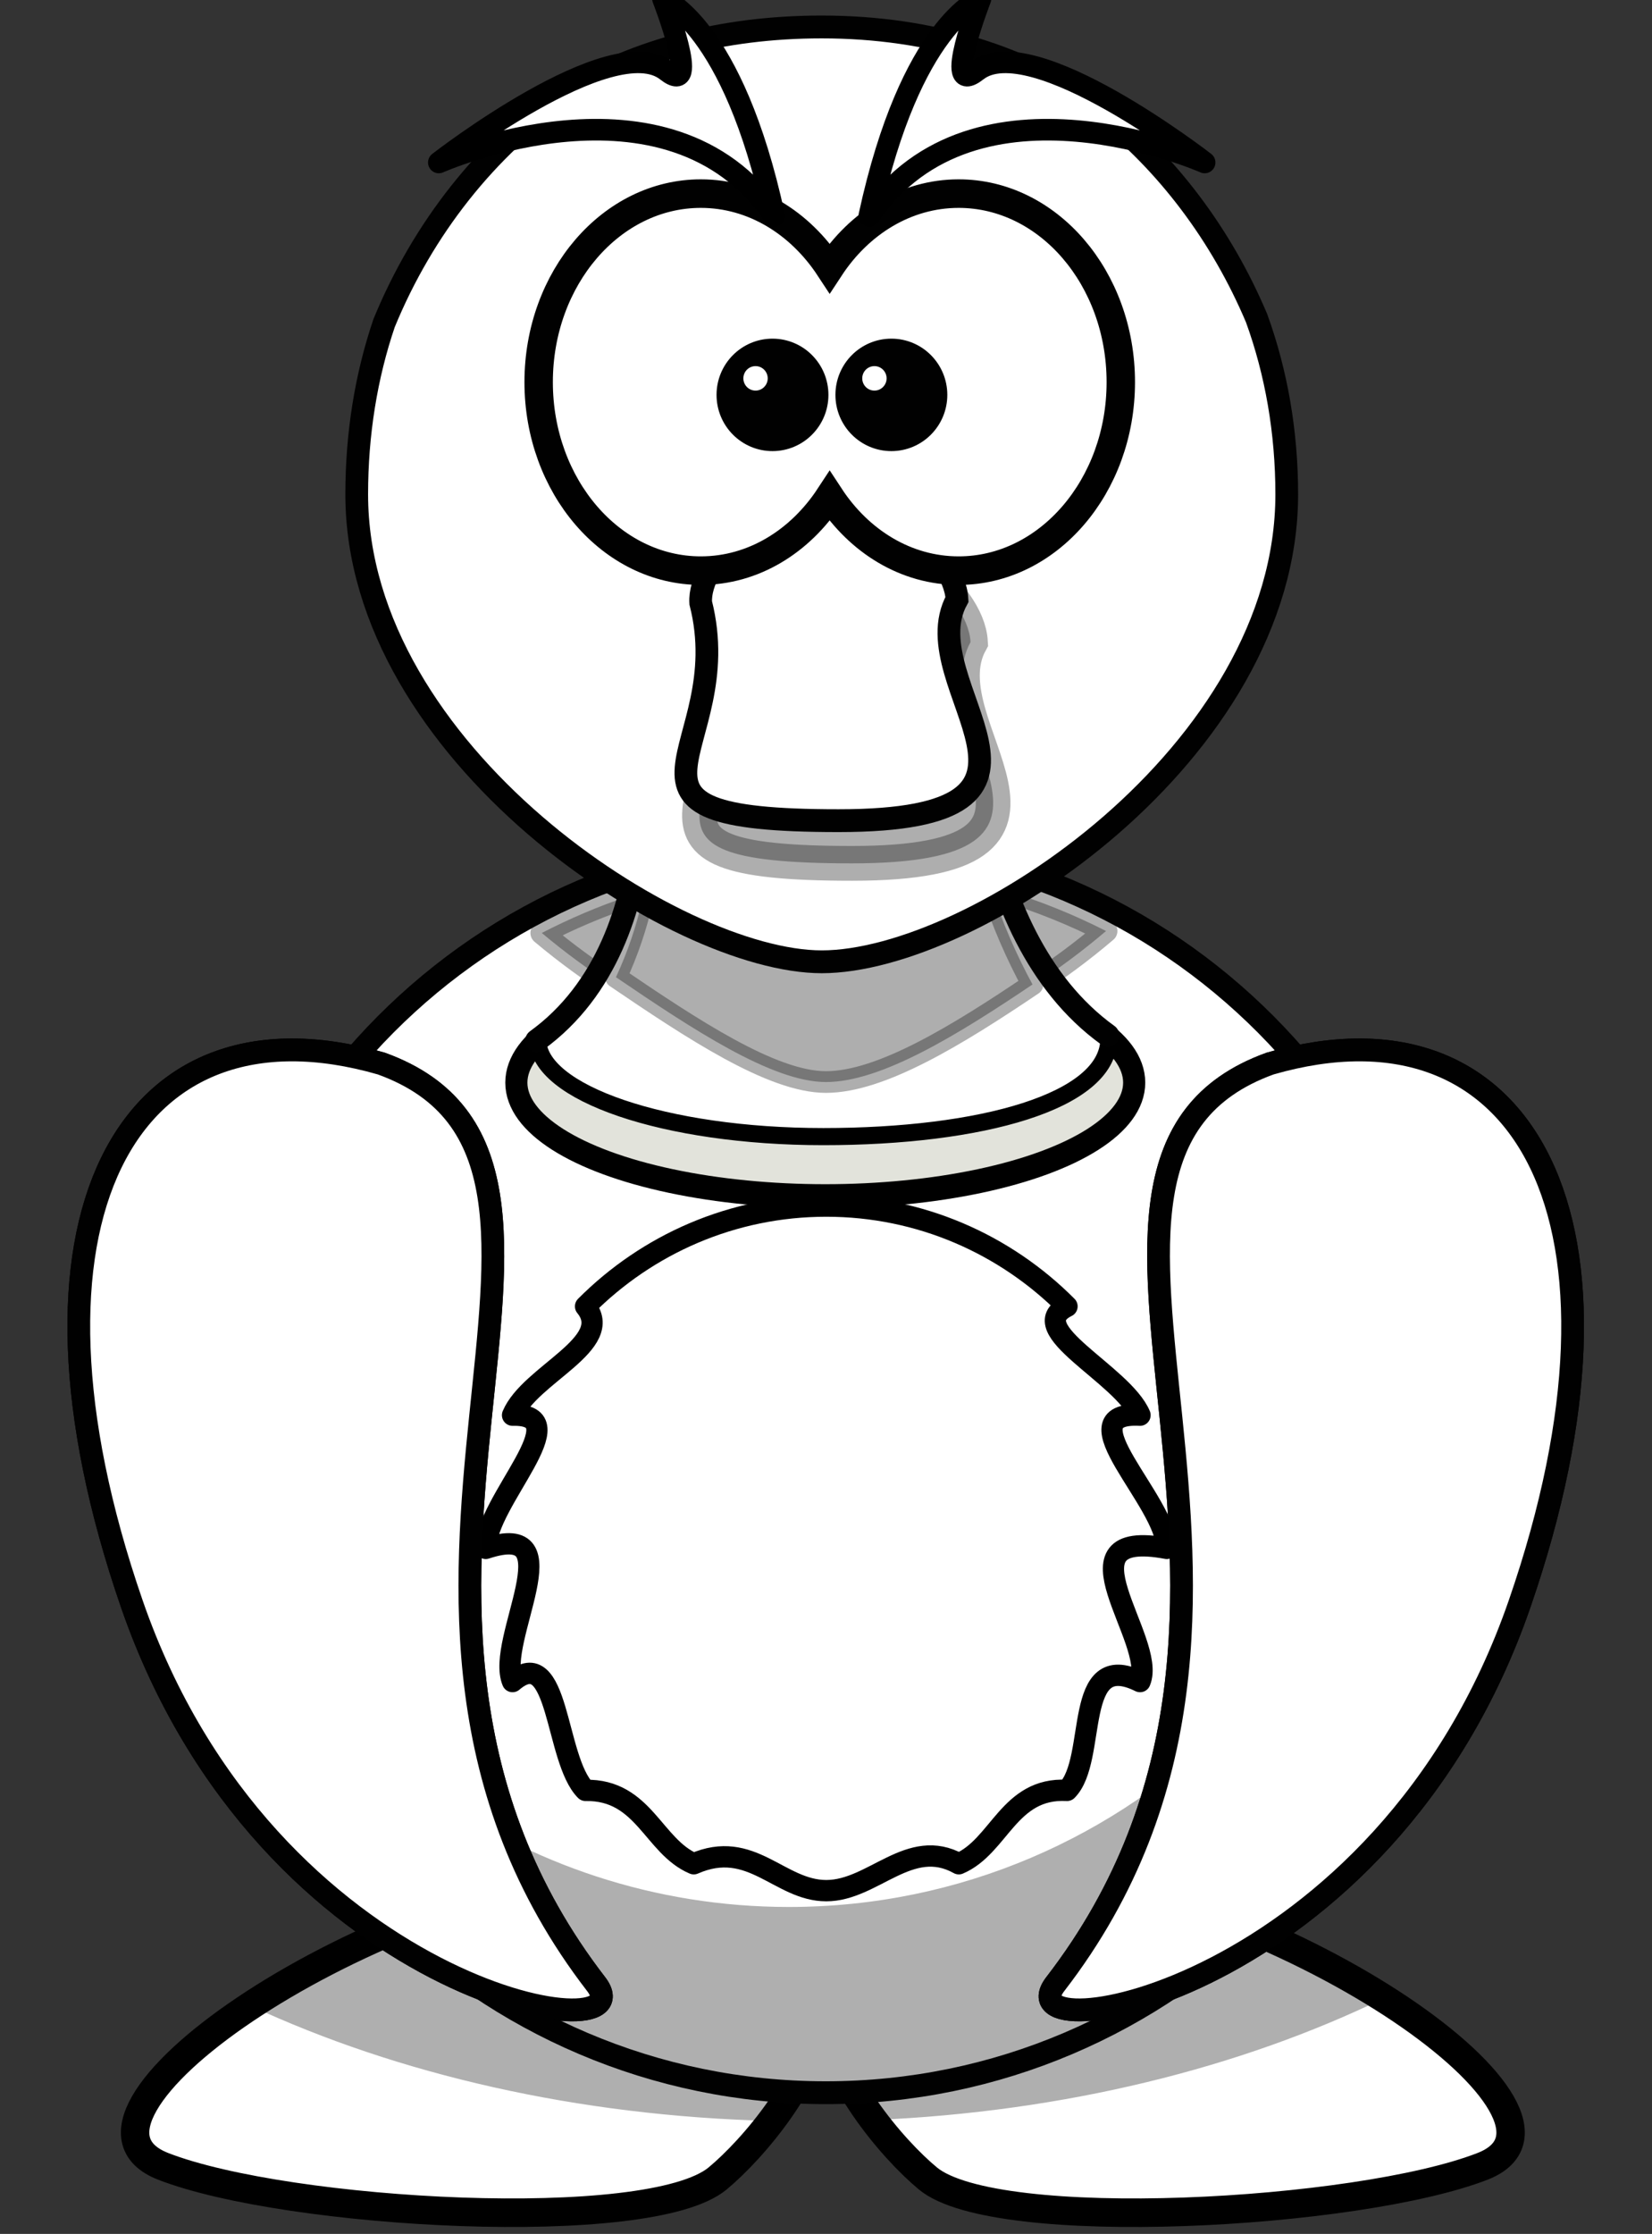 <?xml version="1.0"?><svg width="412" height="557" xmlns="http://www.w3.org/2000/svg" xmlns:xlink="http://www.w3.org/1999/xlink">
 <rect width="100%" height="100%" fill="#333333" stroke="none"/>
 <defs>
  <radialGradient r="131" fy="648.076" fx="352.857" cy="648.076" cx="352.857" gradientTransform="matrix(1,-2.0432183e-7,2.0877812e-7,1.022,-1.6336572e-4,-14.135)" gradientUnits="userSpaceOnUse" id="radialGradient5154" xlink:href="#linearGradient9142"/>
  <linearGradient id="linearGradient9142">
   <stop offset="0" id="stop9144" stop-color="#ffe21a"/>
   <stop id="stop9146" offset="0.837" stop-color="#f2f41c"/>
   <stop offset="1" id="stop9148" stop-color="#92c600"/>
  </linearGradient>
  <linearGradient id="linearGradient8136">
   <stop id="stop8138" offset="0" stop-color="#ffb837"/>
   <stop offset="0.772" id="stop8144" stop-color="#f1c90b"/>
   <stop id="stop8140" offset="1" stop-color="#fff200"/>
  </linearGradient>
  <linearGradient y2="0.5" x2="1" y1="0.5" x1="0" id="linearGradient875" xlink:href="#linearGradient829"/>
  <radialGradient fy="198.419" fx="180.245" r="101.58" cy="198.419" cx="180.245" id="radialGradient874" xlink:href="#linearGradient829" gradientTransform="scale(0.794,1.26)" gradientUnits="userSpaceOnUse"/>
  <linearGradient y2="231.635" x2="155.406" y1="120.962" x1="157.806" id="linearGradient854" xlink:href="#linearGradient855" gradientTransform="scale(1.459,0.686)" gradientUnits="userSpaceOnUse"/>
  <linearGradient spreadMethod="pad" y2="405.769" x2="463.271" y1="248.245" x1="465.294" id="linearGradient850" xlink:href="#linearGradient855" gradientTransform="scale(0.745,1.342)" gradientUnits="userSpaceOnUse"/>
  <radialGradient fy="167.474" fx="360.851" r="46.395" cy="167.474" cx="360.851" id="radialGradient832" xlink:href="#linearGradient829" gradientTransform="scale(1.007,0.993)" gradientUnits="userSpaceOnUse"/>
  <linearGradient id="linearGradient829">
   <stop id="stop830" offset="0" stop-opacity="0.342" stop-color="#ffffff"/>
   <stop id="stop831" offset="1" stop-opacity="0" stop-color="#ffffff"/>
  </linearGradient>
  <linearGradient id="linearGradient855">
   <stop id="stop856" offset="0" stop-opacity="0" stop-color="#ffffff"/>
   <stop id="stop857" offset="1" stop-opacity="0.733" stop-color="#ffa617"/>
  </linearGradient>
  <linearGradient gradientUnits="userSpaceOnUse" y2="486.54" x2="274.917" y1="537.791" x1="481.631" id="linearGradient3172" xlink:href="#linearGradient2189"/>
  <radialGradient gradientUnits="userSpaceOnUse" gradientTransform="matrix(1,0,0,0.999,0,0.423)" r="483.96" fy="738.494" fx="129.158" cy="738.494" cx="129.158" id="radialGradient17105" xlink:href="#linearGradient17099"/>
  <radialGradient gradientUnits="userSpaceOnUse" gradientTransform="matrix(1,0,0,0.995,0,2.316)" r="171.714" fy="466.389" fx="378.406" cy="466.389" cx="378.406" id="radialGradient5277" xlink:href="#linearGradient4180"/>
  <linearGradient id="linearGradient4180">
   <stop id="stop4182" offset="0" stop-color=" rgb(255, 233, 42)"/>
   <stop offset="0.5" id="stop4188" stop-color=" rgb(255, 242, 42)"/>
   <stop id="stop4184" offset="1" stop-color=" rgb(255, 127, 42)"/>
  </linearGradient>
  <linearGradient id="linearGradient17099">
   <stop id="stop17101" offset="0" stop-color=" rgb(240, 151, 0)"/>
   <stop offset="1" id="stop17107" stop-color=" rgb(246, 247, 0)"/>
   <stop id="stop17103" offset="1" stop-color=" rgb(246, 247, 0)"/>
  </linearGradient>
  <linearGradient id="linearGradient2189">
   <stop id="stop2191" offset="0" stop-color=" rgb(255, 213, 42)"/>
   <stop id="stop2193" offset="1" stop-color=" rgb(255, 127, 42)"/>
  </linearGradient>
  <linearGradient id="linearGradient1074">
   <stop id="stop1075" offset="0" stop-opacity="0" stop-color="#ffffff"/>
   <stop id="stop1076" offset="1" stop-opacity="0.4" stop-color="#ffffff"/>
  </linearGradient>
  <linearGradient gradientUnits="userSpaceOnUse" xlink:href="#linearGradient4098" id="linearGradient3337" y2="362.278" x2="219.614" y1="354.022" x1="219.614"/>
  <linearGradient gradientUnits="userSpaceOnUse" xlink:href="#linearGradient4098" id="linearGradient3335" y2="362.278" x2="238.983" y1="354.022" x1="238.983"/>
  <linearGradient gradientUnits="userSpaceOnUse" xlink:href="#linearGradient4098" id="linearGradient3333" y2="362.278" x2="229.439" y1="354.022" x1="229.439"/>
  <linearGradient gradientUnits="userSpaceOnUse" xlink:href="#linearGradient4098" id="linearGradient3331" y2="362.278" x2="176.386" y1="354.022" x1="176.386"/>
  <linearGradient gradientUnits="userSpaceOnUse" xlink:href="#linearGradient4098" id="linearGradient3329" y2="362.278" x2="195.754" y1="354.022" x1="195.754"/>
  <linearGradient gradientUnits="userSpaceOnUse" xlink:href="#linearGradient4098" id="linearGradient3327" y2="362.278" x2="186.211" y1="354.022" x1="186.211"/>
  <linearGradient gradientTransform="matrix(0.641,0,0,0.778,125.373,117.529)" gradientUnits="userSpaceOnUse" xlink:href="#linearGradient4098" id="linearGradient3211" y2="537.414" x2="359.472" y1="537.414" x1="346.237"/>
  <linearGradient id="linearGradient4098">
   <stop offset="0" id="stop4100" stop-color="#ffb142"/>
   <stop offset="1" id="stop4104" stop-color="#c87600"/>
  </linearGradient>
  <radialGradient gradientTransform="matrix(-5.8290882e-6,0.894,-1.948,1.125115e-8,165.727,-111.028)" gradientUnits="userSpaceOnUse" xlink:href="#linearGradient3203" id="radialGradient3198" fy="-8.88" fx="414.682" r="123.545" cy="-8.88" cx="414.682"/>
  <radialGradient gradientTransform="matrix(0,-1.48,1.325,-3.8490756e-6,-461.826,1155.736)" gradientUnits="userSpaceOnUse" xlink:href="#linearGradient3173" id="radialGradient3192" fy="582.85" fx="488.951" r="167.564" cy="582.85" cx="488.951"/>
  <radialGradient gradientTransform="matrix(2.8421614e-8,-2.282,-2.027,0,1762.094,1276.678)" gradientUnits="userSpaceOnUse" xlink:href="#linearGradient3173" id="radialGradient4126" fy="652.276" fx="347.678" r="59.255" cy="652.276" cx="347.678"/>
  <radialGradient gradientTransform="matrix(-5.8290882e-6,0.894,-1.948,1.125115e-8,336.391,255.174)" gradientUnits="userSpaceOnUse" xlink:href="#linearGradient3203" id="radialGradient4090" fy="-8.88" fx="414.682" r="123.545" cy="-8.88" cx="414.682"/>
  <radialGradient gradientTransform="matrix(-2.8421614e-8,-2.282,2.027,0,-1051.336,1276.678)" gradientUnits="userSpaceOnUse" xlink:href="#linearGradient3173" id="radialGradient3483" fy="615.604" fx="355.122" r="59.255" cy="615.604" cx="355.122"/>
  <radialGradient gradientTransform="matrix(0,-1.48,1.325,-3.8490756e-6,-461.826,1155.736)" gradientUnits="userSpaceOnUse" xlink:href="#linearGradient3173" id="radialGradient3475" fy="582.85" fx="488.951" r="167.564" cy="582.85" cx="488.951"/>
  <linearGradient gradientTransform="translate(0,-2)" gradientUnits="userSpaceOnUse" xlink:href="#linearGradient4098-1" id="linearGradient3211-3" y2="537.414" x2="359.472" y1="537.414" x1="346.237"/>
  <linearGradient id="linearGradient3173">
   <stop offset="0" id="stop3175" stop-color="#a5a5a5"/>
   <stop offset="1" id="stop3177" stop-color="#000000"/>
  </linearGradient>
  <linearGradient id="linearGradient3203">
   <stop offset="0" id="stop3205" stop-color="#ffb142"/>
   <stop offset="0.887" id="stop4092" stop-color="#ffb141"/>
   <stop offset="1" id="stop3207" stop-color="#c87600"/>
  </linearGradient>
  <linearGradient id="linearGradient4098-1">
   <stop offset="0" id="stop4100-4" stop-color="#ffb142"/>
   <stop offset="1" id="stop4104-2" stop-color="#c87600"/>
  </linearGradient>
  <linearGradient id="linearGradient3274">
   <stop offset="0" id="stop3276" stop-color=" rgb(255, 0, 0)"/>
   <stop offset="1" id="stop3278" stop-color=" rgb(255, 98, 98)"/>
  </linearGradient>
  <linearGradient id="linearGradient3169">
   <stop offset="0" id="stop3171" stop-color=" rgb(212, 212, 212)"/>
   <stop offset="1" id="stop3173" stop-color=" rgb(159, 150, 150)"/>
  </linearGradient>
  <linearGradient id="linearGradient3161">
   <stop offset="0" id="stop3163" stop-color=" rgb(0, 190, 255)"/>
   <stop offset="1" id="stop3165" stop-color=" rgb(0, 116, 255)"/>
  </linearGradient>
  <linearGradient xlink:href="#linearGradient3169" id="linearGradient3218" gradientUnits="userSpaceOnUse" gradientTransform="matrix(1.173,0,0,1.227,-28.228,-58.901)" x1="-133.214" y1="544.862" x2="393.214" y2="602.719"/>
  <linearGradient xlink:href="#linearGradient3169" id="linearGradient3220" gradientUnits="userSpaceOnUse" x1="-133.214" y1="180.934" x2="393.214" y2="537.005"/>
  <linearGradient xlink:href="#linearGradient3161" id="linearGradient3222" gradientUnits="userSpaceOnUse" x1="-60.221" y1="215.219" x2="320.221" y2="501.291"/>
  <linearGradient id="linearGradient3819">
   <stop offset="0" id="stop3821" stop-color="#ffffff"/>
   <stop offset="1" id="stop3823" stop-opacity="0" stop-color="#ffffff"/>
  </linearGradient>
  <linearGradient id="linearGradient3805">
   <stop offset="0" id="stop3807" stop-color="#ffffff"/>
   <stop offset="1" id="stop3809" stop-color="#000000"/>
  </linearGradient>
  <linearGradient id="linearGradient3787">
   <stop offset="0" id="stop3789" stop-color="#e9c6af"/>
   <stop offset="1" id="stop3791" stop-opacity="0" stop-color="#e9c6af"/>
  </linearGradient>
  <linearGradient id="linearGradient3777">
   <stop offset="0" id="stop3779" stop-color="#e9c6af"/>
   <stop offset="1" id="stop3781" stop-opacity="0" stop-color="#ffb380"/>
  </linearGradient>
  <radialGradient xlink:href="#linearGradient3777" id="radialGradient3783" cx="-813.126" cy="-94.645" fx="-813.126" fy="-94.645" r="115.363" gradientTransform="matrix(0.212,-0.443,1.01,0.484,-531.228,-450.26)" gradientUnits="userSpaceOnUse"/>
  <radialGradient xlink:href="#linearGradient3787" id="radialGradient3793" cx="-411.918" cy="-155.899" fx="-411.918" fy="-155.899" r="100.025" gradientTransform="matrix(0.518,2.4443536e-8,-3.9212833e-8,0.449,-208.632,-91.523)" gradientUnits="userSpaceOnUse"/>
  <linearGradient xlink:href="#linearGradient3819" id="linearGradient3825" x1="-776.613" y1="16.878" x2="-785.388" y2="16.657" gradientUnits="userSpaceOnUse"/>
  <linearGradient id="linearGradient3274-8">
   <stop offset="0" id="stop3276-2" stop-color=" rgb(255, 0, 0)"/>
   <stop offset="1" id="stop3278-6" stop-color=" rgb(255, 98, 98)"/>
  </linearGradient>
  <linearGradient id="linearGradient3169-9">
   <stop offset="0" id="stop3171-8" stop-color=" rgb(212, 212, 212)"/>
   <stop offset="1" id="stop3173-1" stop-color=" rgb(159, 150, 150)"/>
  </linearGradient>
  <linearGradient id="linearGradient3161-3">
   <stop offset="0" id="stop3163-5" stop-color=" rgb(0, 190, 255)"/>
   <stop offset="1" id="stop3165-9" stop-color=" rgb(0, 116, 255)"/>
  </linearGradient>
  <linearGradient xlink:href="#linearGradient3169-9" id="linearGradient3218-3" gradientUnits="userSpaceOnUse" gradientTransform="matrix(1.173,0,0,1.227,-28.228,-58.901)" x1="-133.214" y1="544.862" x2="393.214" y2="602.719"/>
  <linearGradient xlink:href="#linearGradient3169-9" id="linearGradient3220-7" gradientUnits="userSpaceOnUse" x1="-133.214" y1="180.934" x2="393.214" y2="537.005"/>
  <linearGradient xlink:href="#linearGradient3161-3" id="linearGradient3222-7" gradientUnits="userSpaceOnUse" x1="-60.221" y1="215.219" x2="320.221" y2="501.291"/>
  <linearGradient id="linearGradient3819-7">
   <stop offset="0" id="stop3821-1" stop-color="#ffffff"/>
   <stop offset="1" id="stop3823-7" stop-opacity="0" stop-color="#ffffff"/>
  </linearGradient>
  <linearGradient id="linearGradient3805-4">
   <stop offset="0" id="stop3807-6" stop-color="#ffffff"/>
   <stop offset="1" id="stop3809-0" stop-color="#000000"/>
  </linearGradient>
  <linearGradient id="linearGradient3787-0">
   <stop offset="0" id="stop3789-0" stop-color="#e9c6af"/>
   <stop offset="1" id="stop3791-1" stop-opacity="0" stop-color="#e9c6af"/>
  </linearGradient>
  <linearGradient id="linearGradient3777-4">
   <stop offset="0" id="stop3779-1" stop-color="#e9c6af"/>
   <stop offset="1" id="stop3781-2" stop-opacity="0" stop-color="#ffb380"/>
  </linearGradient>
  <radialGradient xlink:href="#linearGradient3777-4" id="radialGradient3783-7" cx="-813.126" cy="-94.645" fx="-813.126" fy="-94.645" r="115.363" gradientTransform="matrix(0.212,-0.443,1.01,0.484,-531.228,-450.26)" gradientUnits="userSpaceOnUse"/>
  <radialGradient xlink:href="#linearGradient3787-0" id="radialGradient3793-5" cx="-411.918" cy="-155.899" fx="-411.918" fy="-155.899" r="100.025" gradientTransform="matrix(0.518,2.4443536e-8,-3.9212833e-8,0.449,-208.632,-91.523)" gradientUnits="userSpaceOnUse"/>
  <linearGradient xlink:href="#linearGradient3819-7" id="linearGradient3825-6" x1="-776.613" y1="16.878" x2="-785.388" y2="16.657" gradientUnits="userSpaceOnUse"/>
  <linearGradient x1="348.288" y1="-137.292" x2="361.629" y2="-137.292" id="path2391_2_" gradientUnits="userSpaceOnUse" gradientTransform="matrix(0.641,0,0,-0.778,-31.166,4.888)">
   <stop offset="0" id="stop323" stop-color="#fbb045"/>
   <stop offset="1" id="stop325" stop-color="#c77829"/>
  </linearGradient>
  <radialGradient xlink:href="#linearGradient3203" id="radialGradient6267" gradientUnits="userSpaceOnUse" gradientTransform="matrix(-5.8290882e-6,0.894,-1.948,1.125115e-8,598.733,580.576)" cx="414.682" cy="-8.88" fx="414.682" fy="-8.88" r="123.545"/>
  <linearGradient xlink:href="#path2391_2_" id="linearGradient6269" x1="0.435" y1="0.5" x2="0.633" y2="0.5"/>
 </defs>
 <g>
  <title>Layer 1</title>
  <g id="layer2" display="none">
   <rect id="rect3680" width="83.765" height="83.765" x="-30.376" y="-360.406" stroke-dashoffset="0" stroke-miterlimit="4" stroke-linejoin="round" stroke-linecap="round" stroke-width="0.835" stroke="#000000" fill="none"/>
   <rect y="-360.406" x="69.624" height="83.765" width="83.765" id="rect3770" stroke-dashoffset="0" stroke-miterlimit="4" stroke-linejoin="round" stroke-linecap="round" stroke-width="0.835" stroke="#000000" fill="none"/>
   <rect y="-256.406" x="-30.376" height="83.765" width="83.765" id="rect3845" stroke-dashoffset="0" stroke-miterlimit="4" stroke-linejoin="round" stroke-linecap="round" stroke-width="0.835" stroke="#000000" fill="none"/>
   <rect id="rect3892" width="83.765" height="83.765" x="69.624" y="-256.406" stroke-dashoffset="0" stroke-miterlimit="4" stroke-linejoin="round" stroke-linecap="round" stroke-width="0.835" stroke="#000000" fill="none"/>
   <rect y="-302.406" x="173.624" height="83.765" width="83.765" id="rect3928" stroke-dashoffset="0" stroke-miterlimit="4" stroke-linejoin="round" stroke-linecap="round" stroke-width="0.835" stroke="#000000" fill="none"/>
   <rect id="rect3981" width="83.765" height="83.765" x="277.624" y="-302.406" stroke-dashoffset="0" stroke-miterlimit="4" stroke-linejoin="round" stroke-linecap="round" stroke-width="0.835" stroke="#000000" fill="none"/>
  </g>
  <g externalResourcesRequired="false" id="layer1">
   <g id="g328" display="none">
    <path id="path3283_1_" d="m3453.791,1698.723c43.936,-106.979 118.035,-121.461 118.035,-121.461c0,0 -41.211,55.805 -3.886,40.28c57.8,-24.043 241.59,51.286 241.59,51.286c0,0 -243.501,-56.96 -355.739,29.895z" stroke-linejoin="round" stroke-width="5" stroke="#010101" fill="#ffffff"/>
    <path id="path3285_1_" d="m3353.034,1688.747c-43.936,-106.978 -118.035,-121.461 -118.035,-121.461c0,0 41.218,55.798 3.88,40.28c-57.8,-24.036 -241.584,51.285 -241.584,51.285c0,0 243.501,-56.966 355.74,29.895z" stroke-linejoin="round" stroke-width="5" stroke="#010101" fill="#ffffff"/>
   </g>
   <g externalResourcesRequired="false" id="g6232" transform="matrix(1.417 0 0 1.424 -11.537 2035.41)">
    <path id="path3806" d="m118.183,-1102.378c-48.083,4.95 -103.233,43.858 -81.312,52.344c21.92,8.485 85.542,12.025 97.563,2.125c6.177,-5.087 17.229,-17.827 18.531,-29.781c1.304,11.953 12.324,24.695 18.5,29.781c12.021,9.9 75.673,6.36 97.594,-2.125c21.92,-8.485 -33.229,-47.394 -81.312,-52.344c-24.76,2.386 -33.666,10.706 -34.781,20.25c-1.116,-9.544 -10.021,-17.864 -34.781,-20.25l-0,0z" stroke-miterlimit="4" stroke-width="5" stroke="#000000" fill-rule="evenodd" fill="#ffffff"/>
    <path id="path3194" d="m118.19,-1102.364c-23.6,2.43 -48.881,13.04 -65.937,24.219c25.833,11.947 57.418,19.309 91.656,20.156c4.387,-5.772 8.318,-12.85 9.062,-19.688c0.739,6.773 4.577,13.788 8.906,19.531c33.676,-1.426 64.607,-9.146 89.781,-21.312c-16.995,-10.691 -41.222,-20.571 -63.906,-22.906c-24.76,2.387 -33.665,10.706 -34.781,20.25c-1.116,-9.544 -10.021,-17.863 -34.781,-20.25z" fill-rule="evenodd" fill-opacity="0.314" fill="#000000"/>
    <path d="m263.005,-1172.502c0.018,60.508 -49.029,109.569 -109.537,109.569c-60.508,0 -109.555,-49.062 -109.536,-109.569c-0.019,-60.508 49.028,-109.569 109.536,-109.569c60.508,-0.001 109.554,49.061 109.537,109.569z" id="path2383" stroke-miterlimit="4" stroke-linejoin="round" stroke-linecap="round" stroke-width="4" stroke="#010101" fill="#ffffff"/>
    <path d="m256.384,-1210.081c0.076,1.682 0.125,3.395 0.125,5.094c0,60.465 -49.067,109.532 -109.531,109.532c-47.263,0 -87.592,-30 -102.938,-71.97c2.653,58.113 50.674,104.47 109.438,104.47c60.463,0 109.531,-49.067 109.531,-109.532c0,-13.202 -2.338,-25.87 -6.625,-37.594z" id="path3221" fill-opacity="0.314" fill="#010101"/>
    <path id="path3800_2_" d="m231.688,-1243.136c-48.11,17.3 14.164,94.143 -37.818,161.191c-9.608,12.394 57.867,2.091 81.723,-66.585c23.198,-66.786 1.132,-107.539 -43.905,-94.606z" stroke-miterlimit="4" stroke-width="4" stroke="#010101" fill="#8a916f"/>
    <path id="path6203" d="m284.684,-1203.624c-20.715,10.391 -44.509,18.388 -70.375,23.312c1.909,18.727 3.508,39.837 -2.094,61.25c20.972,-3.841 40.626,-9.679 58.406,-17.188c1.818,-3.871 3.466,-7.956 4.969,-12.281c7.408,-21.326 10.191,-39.977 9.094,-55.094z" stroke-miterlimit="4" stroke-width="3" stroke="#010101" fill="#ffffff"/>
    <ellipse id="ellipse6194" ry="17" rx="50.25" cy="-1334.367" cx="-18.114" transform="matrix(1.082 0 0 1.17 172.99 321.415)" stroke-miterlimit="4" stroke-width="3.599" stroke="#000000" fill="#e2e3db"/>
    <path id="path6207" d="m284.809,-1192.593c-18.811,10.618 -42.55,18.962 -69.406,24.062c0.975,12.771 1.226,26.364 -1.156,40.219c22.946,-4.263 43.653,-10.866 61,-19.25c0.115,-0.323 0.231,-0.643 0.344,-0.969c5.694,-16.393 8.649,-31.216 9.219,-44.062z" stroke-miterlimit="4" stroke-width="3" stroke="#010101" fill="#002255"/>
    <path id="path3200_1_" d="m247.447,-1245.525c-0.412,0 -0.832,0.021 -1.25,0.031c16.212,13.064 23.073,43.297 14.781,85.344c-11.023,55.895 -53.576,80.008 -67.719,81.281c4.592,6.526 60.971,-8.126 82.344,-69.656c20.299,-58.437 5.921,-96.95 -28.156,-97z" fill-opacity="0.314" fill="#010101"/>
    <path id="path3169_2_" d="m75.246,-1243.136c48.111,17.3 -14.163,94.143 37.819,161.191c9.608,12.394 -57.868,2.091 -81.723,-66.585c-23.197,-66.786 -1.131,-107.539 43.904,-94.606z" stroke-miterlimit="4" stroke-width="4" stroke="#010101" fill="#8a916f"/>
    <path id="path6201" d="m22.247,-1203.656c-1.103,15.122 1.681,33.784 9.094,55.125c1.491,4.292 3.167,8.343 4.969,12.188c0.004,0.002 -0.004,0.03 0,0.031c17.78,7.52 37.429,13.4 58.406,17.25c-5.605,-21.425 -4.004,-42.547 -2.094,-61.281c-25.864,-4.933 -49.663,-12.915 -70.375,-23.312l0,0z" stroke-dashoffset="0" stroke-miterlimit="4" stroke-linejoin="round" stroke-linecap="round" stroke-width="3" stroke="#010101" fill="#ffffff"/>
    <path id="path6196" d="m22.122,-1192.624c0.566,12.854 3.52,27.688 9.219,44.094c0.105,0.303 0.205,0.605 0.312,0.906c17.354,8.407 38.088,15.005 61.062,19.281c-2.379,-13.856 -2.163,-27.447 -1.188,-40.219c-26.852,-5.11 -50.604,-13.437 -69.406,-24.062l0,0z" stroke-dashoffset="0" stroke-miterlimit="4" stroke-linejoin="round" stroke-linecap="round" stroke-width="3" stroke="#010101" fill="#002255"/>
    <path id="path3205_1_" d="m23.572,-1213.337c-3.451,16.506 -1.299,38.673 7.781,64.813c23.855,68.676 91.327,78.986 81.719,66.594c-4.109,-5.3 -7.521,-10.674 -10.313,-16.063c-18.951,-4.541 -54.048,-24.376 -69.906,-70.031c-5.878,-16.928 -8.853,-32.181 -9.281,-45.313zm71.281,6.343c-0.883,8.536 -1.855,17.611 -2.281,27.125c0.993,-9.791 2.08,-18.941 2.281,-27.125z" fill-opacity="0.314" fill="#010101"/>
    <path d="m181.278,-1303.343l-60.719,1.562c0,0 1.488,14.032 -1.906,29.375c-5.241,1.757 -10.302,3.912 -15.156,6.406c16.967,14.17 36.741,22.875 49.281,22.875c13.127,0 33.096,-8.855 50.031,-23.219c-5.607,-2.834 -11.484,-5.216 -17.594,-7.062c-4.428,-15.598 -3.938,-29.938 -3.938,-29.938z" id="path6185" stroke-linejoin="round" stroke-linecap="round" stroke-width="4" stroke="#010101" fill="#010101" opacity="0.32"/>
    <path id="ellipse311" d="m203.296,-1247.343c-0.175,10.87 -22.498,17 -50.25,17c-27.752,0 -50.25,-7.611 -50.25,-17c10.132,-8.166 22.498,-17 50.25,-17c27.752,0 36.798,5.432 50.25,17z" stroke-miterlimit="4" stroke-width="3" stroke="#000000" fill="#ffffff"/>
    <path id="path3167" d="m213.505,-1158.244c-19.788,-3.677 -1.678,16.152 -4.712,23.322c-11.995,-5.898 -7.424,13.628 -12.848,19.052c-10.278,-0.55 -11.882,9.814 -19.052,12.848c-8.663,-4.806 -15.051,4.712 -23.322,4.712c-8.271,0 -13.165,-9.145 -23.322,-4.712c-7.17,-3.034 -8.774,-13.025 -19.052,-12.848c-5.424,-5.424 -4.587,-26.069 -12.848,-19.052c-3.034,-7.17 10.969,-28.492 -4.712,-23.322c0,-8.271 16.612,-23.619 4.712,-23.322c3.034,-7.17 18.252,-12.507 12.848,-19.052c10.848,-10.848 25.831,-17.561 42.373,-17.561c16.542,0 31.525,6.713 42.373,17.561c-8.017,3.931 9.814,11.882 12.848,19.052c-13.393,-0.671 4.712,15.051 4.712,23.322z" stroke-miterlimit="4" stroke-linejoin="round" stroke-linecap="round" stroke-width="3.734" stroke="#000000" fill-rule="nonzero" fill="#ffffff"/>
    <path d="m102.583,-1247.162c24.794,-17.828 17.969,-58.63 17.969,-58.63l58.797,-3.459c0,0 -1.518,43.032 23.782,61.167" id="path2399" stroke-miterlimit="4" stroke-linejoin="round" stroke-linecap="round" stroke-width="4" stroke="#010101" fill="#ffffff"/>
    <path id="path6177" d="m180.21,-1301.285l-57.397,1.489c0,0 0.046,0.61 0.118,1.757c0.037,0.539 0.054,0.936 0.089,1.757c0.006,0.131 0.024,0.22 0.03,0.357c0.015,0.388 0.018,0.692 0.029,1.132c0.004,0.127 -0.003,0.255 0,0.387c0.015,0.673 0.029,1.369 0.029,2.144c0,0.595 -0.018,1.197 -0.029,1.846c-0.004,0.198 0.005,0.363 0,0.566c-0.008,0.33 -0.018,0.671 -0.029,1.012c-0.026,0.814 -0.069,1.595 -0.118,2.472c-0.007,0.114 0.007,0.212 0,0.328c0.55,3.729 0.142,5.841 -1.754,14.234c-0.991,4.515 -2.576,9.156 -4.627,13.549c13.378,9.039 27.468,18.356 36.952,18.356c9.725,0 23.19,-8.255 36.367,-17.086c-2.633,-4.777 -5.679,-11.556 -7.078,-16.524c-2.315,-6.821 -1.261,-9.522 -1.872,-14.792c-0.178,-1.541 -0.313,-2.96 -0.414,-4.288c-0.1,-1.316 -0.162,-2.516 -0.207,-3.573c-0.046,-1.078 -0.079,-2.012 -0.089,-2.769c-0.018,-1.451 0,-2.353 0,-2.353l-0,0z" stroke-linejoin="round" stroke-linecap="round" stroke-width="3.796" stroke="#010101" fill="#010101" opacity="0.32"/>
    <path d="m201.716,-1410.108c-13.018,-9.159 -29.542,-14.532 -48.948,-14.532c-17.658,0 -32.721,4.198 -44.939,11.49c-13.976,9.66 -25.2,23.694 -32.085,40.362c-3.172,9.29 -4.819,19.403 -4.819,29.992c0,45.175 56.125,81.844 81.844,81.844c26.717,0 81.843,-36.669 81.843,-81.844c0,-10.912 -1.831,-21.32 -5.303,-30.841c-6.206,-14.628 -15.765,-27.186 -27.593,-36.471z" id="path314" stroke-linejoin="round" stroke-linecap="round" stroke-width="4" stroke="#010101" fill="#ffffff"/>
    <path d="m156.647,-1335.383c-11.154,0 -23.279,11.687 -22.793,19.065c6.698,26.132 -21.646,38.13 24.249,38.13c45.895,0 12.47,-23.562 20.855,-38.746c-0.484,-8.609 -15.032,-19.063 -22.311,-18.449z" id="path5326" stroke-width="6.091" stroke="#010101" fill="#010101" opacity="0.32"/>
    <path id="path2391_1_" d="m154.264,-1342.857c-11.154,0 -23.279,11.687 -22.793,19.064c6.698,26.132 -21.646,38.13 24.249,38.13c45.895,0 12.469,-23.562 20.855,-38.746c-0.484,-8.609 -15.032,-19.063 -22.311,-18.449z" stroke-miterlimit="4" stroke-width="4" stroke="#010101" fill="#ffffff"/>
    <g id="g332">
     <path d="m131.486,-1395.46c-15.749,0 -28.539,14.788 -28.539,33.009c0,18.221 12.79,33.008 28.539,33.008c9.254,0 17.466,-5.112 22.679,-13.022c5.213,7.916 13.443,13.022 22.702,13.022c15.747,0 28.538,-14.788 28.538,-33.008c0,-18.222 -12.791,-33.009 -28.538,-33.009c-9.258,0 -17.489,5.108 -22.702,13.023c-5.213,-7.908 -13.427,-13.023 -22.679,-13.023z" id="path2387_1_" stroke-linecap="round" stroke-width="5" stroke="#010101" fill="#ffffff"/>
     <g id="g335">
      <path d="m152.362,-1360.217c0,4.563 -3.699,8.261 -8.261,8.261c-4.563,0 -8.262,-3.699 -8.262,-8.261c0,-4.563 3.699,-8.262 8.262,-8.262c4.562,0 8.261,3.699 8.261,8.262z" id="path2411_1_" stroke-linecap="round" stroke-width="3.169" stroke="#010101" fill="#010101"/>
      <path d="m143.261,-1363.111c0,1.184 -0.958,2.143 -2.142,2.143c-1.184,0 -2.143,-0.959 -2.143,-2.143c0,-1.184 0.959,-2.144 2.143,-2.144c1.184,0 2.142,0.961 2.142,2.144z" id="path3341_1_" fill="#ffffff"/>
     </g>
     <g id="g339">
      <path d="m173.286,-1360.217c0,4.563 -3.699,8.261 -8.261,8.261c-4.563,0 -8.262,-3.699 -8.262,-8.261c0,-4.563 3.699,-8.262 8.262,-8.262c4.562,0 8.261,3.699 8.261,8.262z" id="path3301_1_" stroke-linecap="round" stroke-width="3.169" stroke="#010101" fill="#010101"/>
      <path d="m164.185,-1363.111c0,1.184 -0.959,2.143 -2.143,2.143c-1.184,0 -2.143,-0.959 -2.143,-2.143c0,-1.184 0.959,-2.144 2.143,-2.144c1.183,0.001 2.143,0.961 2.143,2.144z" id="path3343_1_" fill="#ffffff"/>
     </g>
    </g>
    <path id="path3283" d="m161.128,-1391.556c7.292,-33.479 19.59,-38.011 19.59,-38.011c0,0 -6.84,17.463 -0.645,12.605c9.593,-7.522 40.095,16.051 40.095,16.051c0,0 -40.412,-17.828 -59.04,9.355z" stroke-miterlimit="4" stroke-linejoin="round" stroke-width="3.781" stroke="#000000" fill-rule="evenodd" fill="#ffffff"/>
    <path id="path3285" d="m144.408,-1391.556c-7.292,-33.479 -19.59,-38.011 -19.59,-38.011c0,0 6.84,17.463 0.645,12.605c-9.593,-7.522 -40.095,16.051 -40.095,16.051c0,0 40.412,-17.828 59.04,9.355z" stroke-miterlimit="4" stroke-linejoin="round" stroke-width="3.781" stroke="#000000" fill-rule="evenodd" fill="#ffffff"/>
    <path d="m231.688,-1243.136c-48.11,17.3 14.164,94.143 -37.818,161.191c-9.608,12.394 57.867,2.091 81.723,-66.585c23.198,-66.786 1.132,-107.539 -43.905,-94.606z" id="path6211" stroke-miterlimit="4" stroke-width="4" stroke="#010101" fill="#ffffff"/>
    <path d="m75.246,-1243.136c48.111,17.3 -14.163,94.143 37.819,161.191c9.608,12.394 -57.868,2.091 -81.723,-66.585c-23.197,-66.786 -1.131,-107.539 43.904,-94.606z" id="path6213" stroke-miterlimit="4" stroke-width="4" stroke="#010101" fill="#ffffff"/>
   </g>
  </g>
 </g>
</svg>